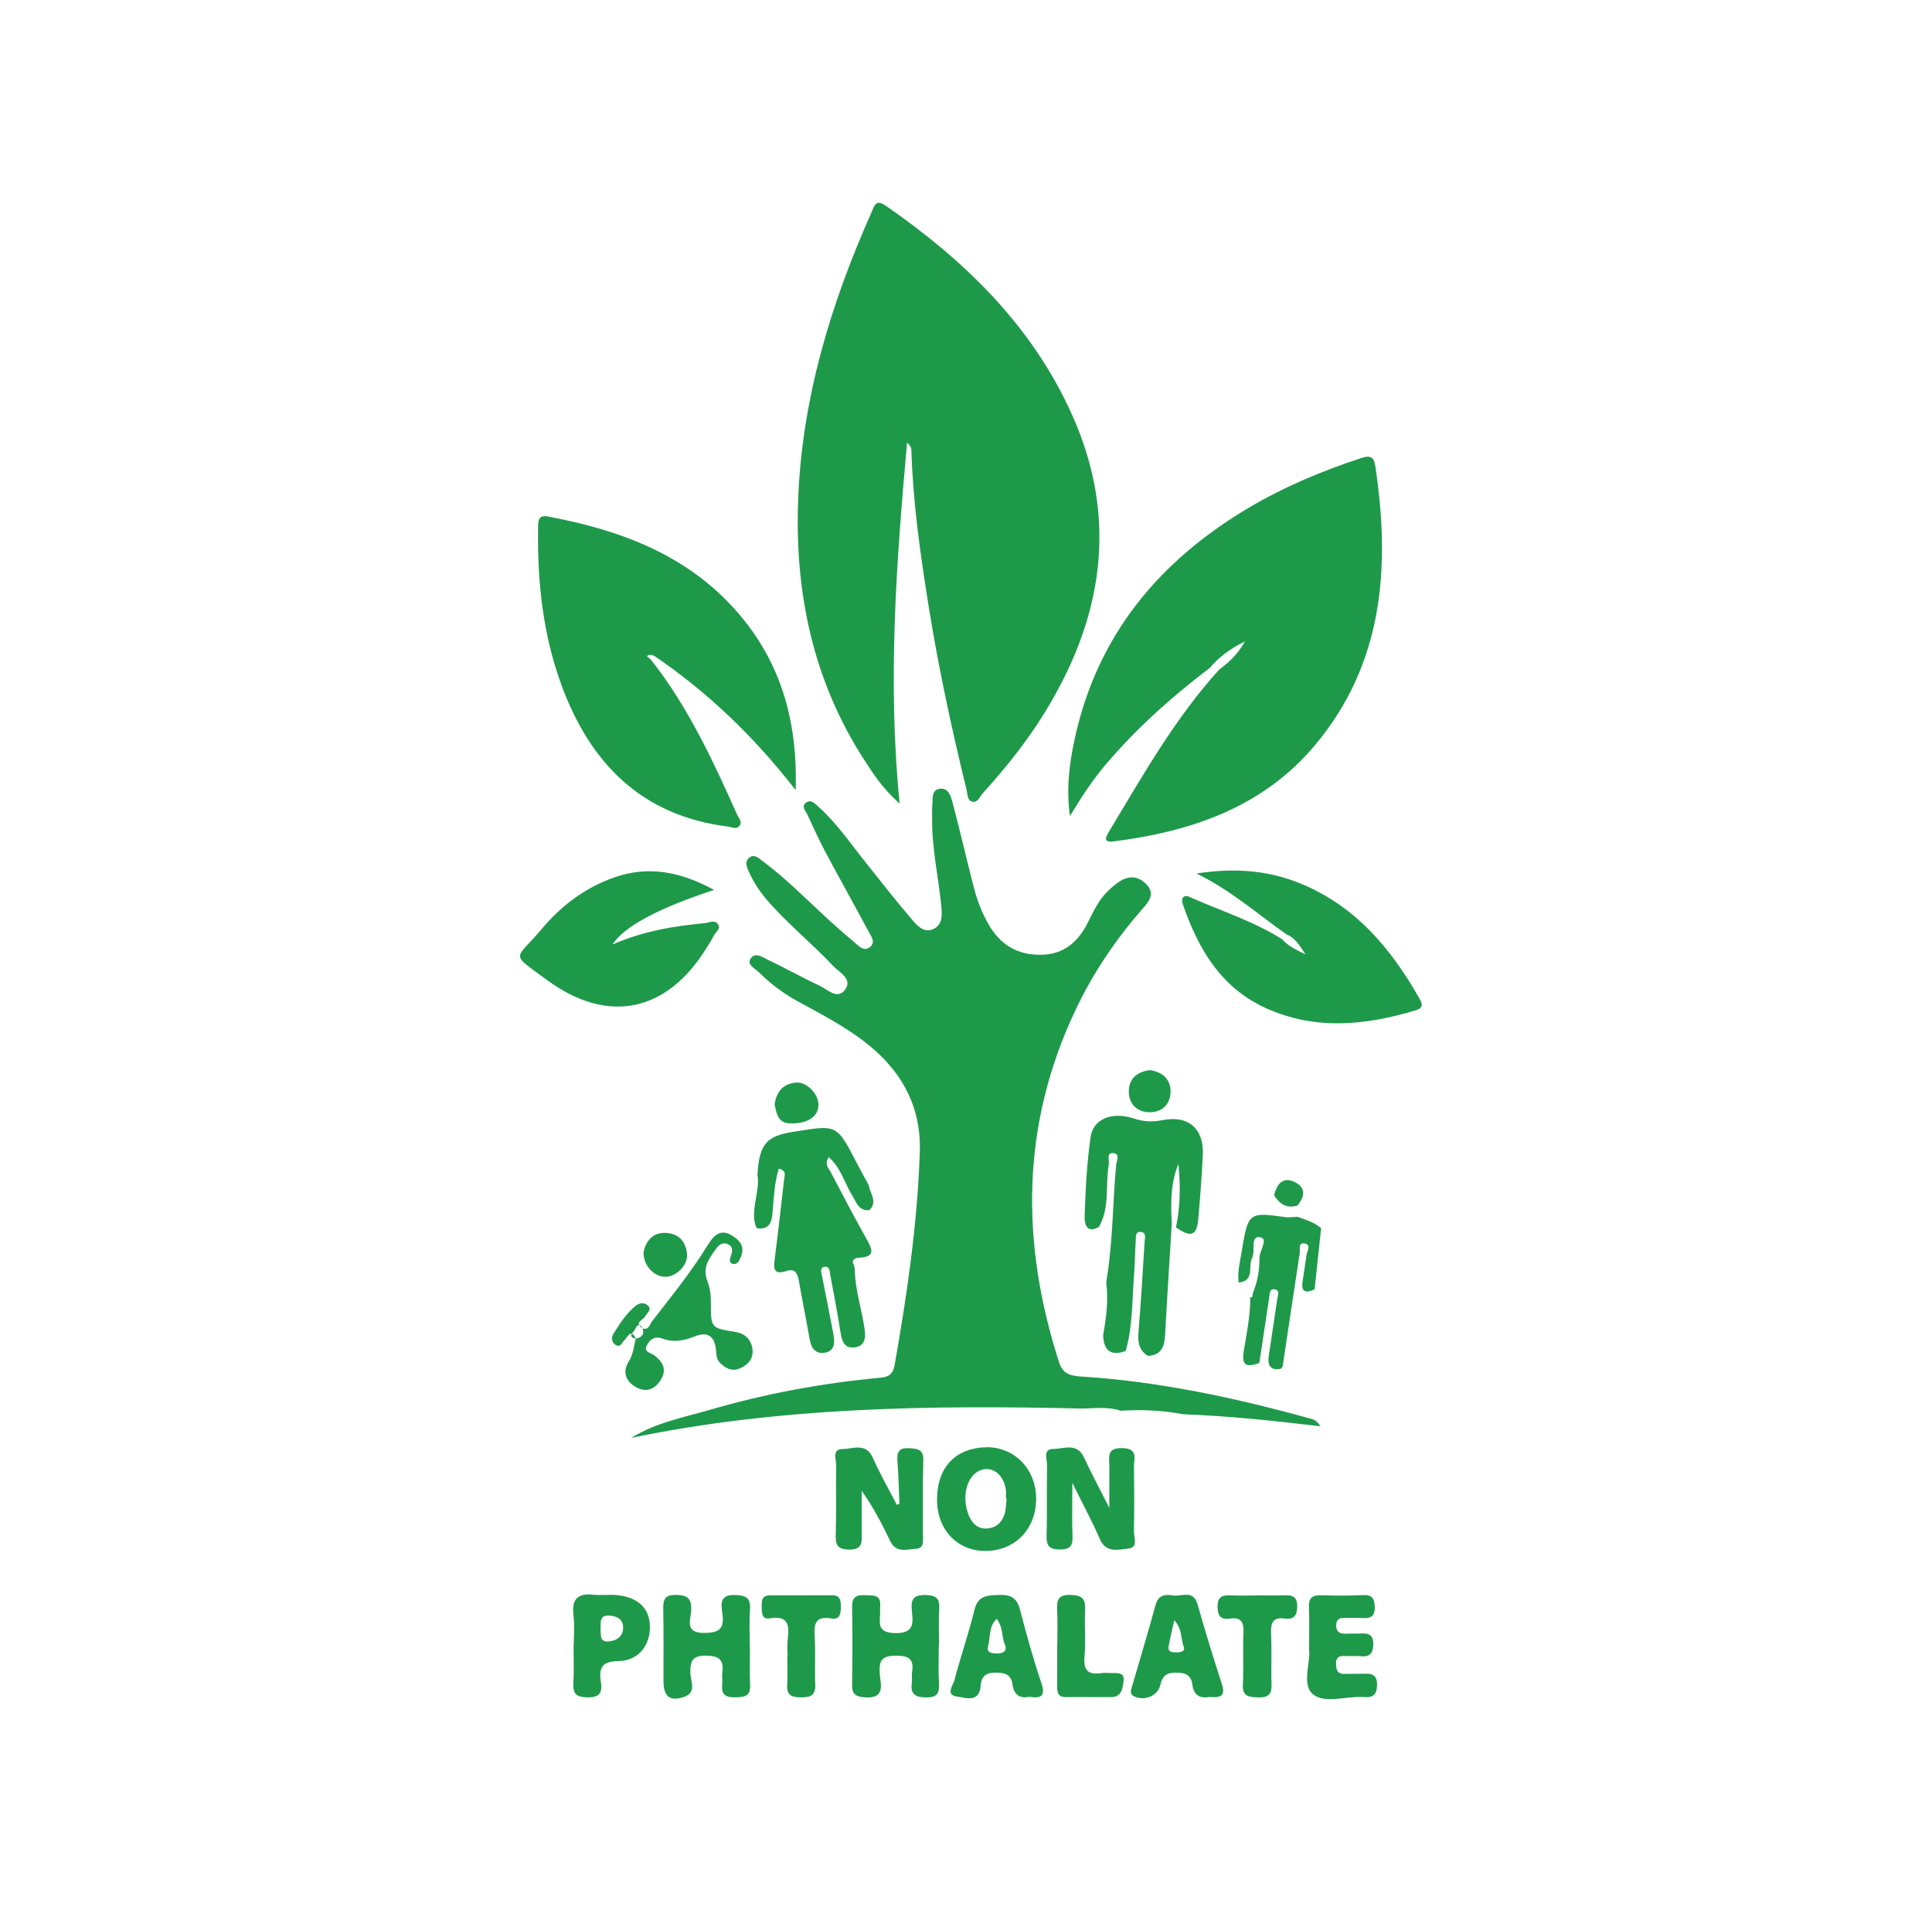 <?xml version="1.0" encoding="UTF-8"?> <svg xmlns="http://www.w3.org/2000/svg" id="Layer_1" data-name="Layer 1" viewBox="0 0 1084.59 1080"><defs><style> .cls-1 { fill: #1e994a; stroke-width: 0px; } </style></defs><path class="cls-1" d="M505.03,451.2c-9.22-8.04-14.69-16.46-20.07-24.81-28.53-44.32-38.82-93.45-36.91-145.44,2.09-56.86,18.26-110.27,41.27-161.86,1.56-3.5,2.21-7.55,8.06-3.49,44.34,30.76,82.16,67.45,104.55,117.52,26.21,58.6,17.19,114.32-15.8,167.58-9.99,16.13-21.82,30.83-34.52,44.86-1.67,1.85-2.74,5.28-5.73,4.61-2.94-.66-2.65-4.15-3.24-6.57-8.36-34.19-15.77-68.58-21.34-103.35-4.64-28.99-8.78-58.04-9.67-87.44-.04-1.44-.73-2.86-2.44-4.22-5.91,66.78-11.05,133.48-4.15,202.62Z"></path><path class="cls-1" d="M607.17,790.93c-84.72-1.96-169.24-.87-252.8,16.47,13.83-8.58,29.59-11.52,44.74-15.92,31.03-9.01,62.75-14.85,94.93-17.84,5.15-.48,7.31-2.11,8.22-7.28,6.96-39.52,12.75-79.18,14.1-119.34.91-27.08-11.41-47.53-32.64-63.28-11.3-8.38-23.75-14.83-36.03-21.55-8.06-4.41-15.33-9.92-21.81-16.38-2.06-2.06-6.8-4.05-4.45-7.58,2.56-3.83,6.73-.66,9.66.73,9.71,4.58,19.07,9.92,28.81,14.43,4.59,2.12,10.29,8.34,14.61,2.22,4.22-5.98-3.45-9.65-6.85-13.27-12.04-12.82-25.88-23.84-37.35-37.28-3.85-4.51-6.98-9.38-9.5-14.69-1.41-2.97-3.21-6.45-.02-8.89,2.87-2.19,5.54.72,7.77,2.38,12.31,9.18,23.11,20.09,34.34,30.51,5.49,5.09,11.12,10.05,16.87,14.85,2.37,1.98,5.11,5.21,8.49,2.65,3.55-2.7.78-6.12-.64-8.78-7.98-14.94-16.29-29.71-24.25-44.66-3.67-6.88-6.81-14.04-10.17-21.09-1.05-2.21-3.65-4.7-.46-6.77,2.72-1.77,4.84.77,6.74,2.47,10.29,9.19,17.98,20.59,26.51,31.28,8.53,10.7,16.99,21.47,25.85,31.89,3.05,3.58,6.99,8.1,12.41,5.35,5.08-2.58,4.62-8.18,4.14-13.12-1.6-16.22-5.31-32.22-5.11-48.63.03-2.61-.16-5.24.11-7.82.36-3.41-.62-8.17,3.9-9.03,5.12-.97,6.5,4.18,7.41,7.56,4.33,16.03,7.93,32.26,12.13,48.33,1.81,6.91,4.4,13.6,7.95,19.89,6.5,11.5,16.08,17.54,29.46,17.4,13.03-.13,21.1-7.3,26.55-18.31,3.19-6.44,6.25-12.96,11.63-17.93,2.14-1.97,4.36-3.97,6.86-5.41,5.11-2.93,9.96-2.32,14.21,2,4.74,4.82,2.09,9.09-1.27,12.89-15.64,17.68-28.68,36.97-38.77,58.43-30.35,64.57-30.42,130.31-8.9,197.19,2.22,6.89,6.88,7.6,12.71,7.97,43.44,2.78,85.74,11.84,127.58,23.4,1.85.51,3.93.6,6.44,4.52-26.53-3.13-51.66-5.82-76.9-6.73-11.6-2.17-23.28-2.8-35.04-1.99,0,0-.47-.08-.46-.08-7.14-2.32-14.46-1.27-21.73-1.12Z"></path><path class="cls-1" d="M679.09,375.09c-21.55,16.38-41.62,34.33-59.1,55.1-7.29,8.66-13.33,18.17-19.33,28.01-2.14-14.87-.41-29.26,2.68-43.43,12.65-58.08,47.31-99.73,97.47-129.52,19.94-11.84,41.24-20.74,63.27-28.02,4.99-1.65,7.16-.94,7.97,4.39,8.55,56.71,4.7,111.02-34.07,157.08-29.17,34.66-69.23,48.19-112.66,53.77-5.94.76-4.9-1.96-2.75-5.54,18.97-31.47,37.02-63.55,61.89-90.99,5.24-3.89,10.08-8.12,14.46-15.78-8.94,4.38-14.8,9.09-19.82,14.92Z"></path><path class="cls-1" d="M365.66,370.73c20.71,26.33,34.62,56.46,48.17,86.77.85,1.91,3.14,3.93,1.28,6.24-1.77,2.19-4.2.69-6.38.42-48.44-6.05-77.33-35.42-93.49-79.36-10.48-28.47-13.6-58.21-13.18-88.41.06-3.96.04-7.39,5.65-6.34,40.46,7.59,77.93,21.38,105.96,53.38,24.28,27.72,34.2,60.6,33.01,100.24-23.65-30.4-49.46-55-79.22-75.27-1.44-.8-2.88-1.02-4.31.04l2.5,2.28Z"></path><path class="cls-1" d="M722.31,524.77c-16.56-11.72-31.92-25.24-50.65-34.27,19.21-2.99,37.84-2.27,56.06,4.7,32.21,12.32,52.85,36.76,69.27,65.73,1.89,3.33,1.71,5.21-2.33,6.42-28.12,8.43-56.21,11.33-83.91-1.21-25.36-11.48-38.16-33.35-46.74-58.42-.38-1.1-.63-2.84-.05-3.56,1.57-1.95,3.49-.65,5.27.13,16.97,7.48,34.77,13.14,50.58,23.15,3.14,3.64,7.24,5.6,13.11,8.48-3.72-5.54-6.07-9.42-10.59-11.15Z"></path><path class="cls-1" d="M657.83,686.77c-1.27,20.93-2.63,41.85-3.75,62.78-.35,6.54-2.08,11.45-9.67,11.82-5.08-3.16-5.75-7.79-5.28-13.4,1.41-16.85,2.4-33.74,3.43-50.62.12-2.03,1.14-5.26-2.05-5.6-3.31-.35-2.79,2.97-2.93,5.01-.43,6.49-.42,13.01-.95,19.49-1.17,14.16-.67,28.52-4.7,42.37-8.28,3.01-12.29-.18-12.64-8.71,1.66-9.79,3.08-19.59,1.73-29.56.16-1.13.31-2.27.47-3.4,3.32-20.77,3.14-41.84,5.1-62.72.23-2.48,2.61-6.77-2.17-6.73-3.36.03-1.57,4.14-1.98,6.48-2.04,11.61.78,23.99-5.51,34.93-7.2,4.31-8.16-2.42-8.04-5.87.51-14.92,1.22-29.91,3.38-44.66,1.49-10.19,12.05-14.34,24.32-10.29,5.5,1.82,10.34,2,16.02.89,14.7-2.88,23.38,4.93,22.62,19.72-.62,12-1.47,24-2.56,35.97-.85,9.29-4.19,10.39-12.5,4.52,2.49-11.77,2.56-23.64,1.37-35.63-4.41,10.74-4.34,21.94-3.71,33.2Z"></path><path class="cls-1" d="M400.93,499.7c-30.65,9.98-50.43,20.38-57.07,30.63,17.5-7.57,34.54-10.33,51.8-11.95,2.46-.23,5.49-2.07,7.32.44,2.01,2.74-1.33,4.56-2.38,6.73-1.13,2.34-2.58,4.52-3.95,6.74-22.23,36.02-55.32,43.17-89.44,18.11-21.54-15.82-18.15-10.84-3.08-28.77,10.98-13.07,24.4-23.29,40.9-29,19.13-6.62,36.78-3.23,55.89,7.09Z"></path><path class="cls-1" d="M479.52,710.68c.11.66.23,1.32.34,1.97.13,11.5,3.89,22.41,5.52,33.67.74,5.12.1,9.65-5.83,10.31-5.24.58-6.88-3.26-7.62-8.02-1.7-10.94-3.81-21.81-5.84-32.7-.38-2.04-.24-5.29-3.55-4.47-2.34.58-1.49,3.08-1.1,5,2.17,10.86,4.33,21.72,6.39,32.59.91,4.78.99,9.8-5.18,10.62-5.05.67-7.32-2.91-8.15-7.74-1.88-10.91-4.14-21.76-6.03-32.68-.72-4.16-2.12-7.12-6.93-5.54-7.44,2.44-7.3-1.55-6.6-6.98,1.92-14.87,3.55-29.78,5.28-44.67.24-2.11,1.46-4.62-3.01-5.83-2.5,8.03-2.8,16.37-3.5,24.59-.47,5.58-1.8,9.72-8.57,8.96,0,0-.66-.55-.66-.55-3.65-9.98,2.4-19.71.75-29.63.99-17.7,5.54-21.76,20.32-24.07,24.09-3.75,23.92-4.71,35.24,17.22,2.23,4.32,4.61,8.56,6.93,12.84.63,4.57,5.09,9,.52,13.78,0,0-.25.2-.25.2-5.96.51-7.2-4.37-9.54-8.17-4.31-7.01-6.36-15.6-13.24-21.62-2.62,4.24,0,6.19,1.07,8.27,6.59,12.65,13.21,25.29,20.19,37.72,3.24,5.76,5.2,10.08-4.23,10.5-2.37.11-4.63,1.22-2.73,4.43Z"></path><path class="cls-1" d="M360.68,745.93c3.58,1.15,4.02-2.24,5.35-3.96,10.74-13.87,21.82-27.47,31.07-42.47,2.72-4.42,6.56-9.95,13.36-6.01,4.37,2.53,7.91,6.11,5.58,11.99-.83,2.09-1.92,4.78-4.57,4.22-2.56-.54-1.72-3.1-1.05-4.86,1.09-2.87.78-5.29-2.24-6.37-2.38-.85-4.49.4-5.92,2.4-3.97,5.55-8.29,10.78-5.1,18.62,1.55,3.79,1.91,8.27,1.92,12.44.04,13.74-.04,13.79,13.79,16.01,5.44.87,8.83,4.26,9.55,9.62.7,5.19-2.35,8.69-6.8,10.72-4.43,2.02-8.16.3-11.41-2.99-2.03-2.06-2.02-4.55-2.26-7.19-.75-8.02-4.89-10.61-12.1-7.62-5.93,2.46-11.95,3.41-18.04,1.17-4.44-1.63-7.03.55-8.73,3.89-1.87,3.69,2.11,4.01,3.95,5.34,5.16,3.72,7.56,8.22,3.8,14.13-3.5,5.49-8.56,7.1-14.24,3.65-5.56-3.38-7.17-8.57-3.58-14.22,2.55-4.01,2.75-8.47,3.93-12.74l-.14.06c3.27-.68,5.18-2.26,3.91-5.94l-.03.13Z"></path><path class="cls-1" d="M722.35,683.57c2.05-.09,4.11-.18,6.16-.27,4.51,1.58,9.11,2.99,12.87,6.15,0,0,.26.36.26.36-1.21,11.35-2.42,22.7-3.63,34.06,0,0-.08.16-.08.16-4.83,2.27-7.64,1.63-6.67-4.59.75-4.82,1.49-9.64,2.15-14.47.32-2.35,2.8-5.88-.77-6.67-4.05-.9-2.67,3.35-3.01,5.54-3.26,21.25-6.43,42.51-9.63,63.76-.4.24-.72.57-.94.98-6.06,1.2-7.54-2.05-6.8-7.19,1.53-10.57,3.22-21.11,4.73-31.68.29-2.02,1.84-5.12-1.32-5.69-3.11-.55-2.88,2.65-3.21,4.84-1.82,12.16-3.66,24.32-5.5,36.48-7.52,2.83-10.02,1.1-8.72-6.74,1.63-9.84,3.62-19.6,3.65-29.63,0,0-.25-.51-.25-.51,2,.44,1.39-1.14,1.61-2.08,2.61-6.4,3.9-13.11,3.79-19.96-.07-4.18,5.42-10.97.16-11.72-5.44-.77-2.28,7.81-4.3,11.71-2.38,4.61,1.62,12.66-7.28,13.77,0,0-.31-.29-.31-.29-.59-5.6.71-10.99,1.63-16.46,3.82-22.88,3.75-22.89,25.41-19.88Z"></path><path class="cls-1" d="M421.02,924.74c0,7.17-.26,14.35.08,21.5.3,6.13-3.07,6.74-7.93,6.85-5.06.11-8.33-.87-7.75-6.86.22-2.26-.22-4.59.07-6.83.91-6.98-1.36-9.61-8.99-9.69-7.79-.07-8.99,2.78-8.95,9.62.03,4.45,3.77,11.02-3.37,13.49-8.17,2.83-11.7-.16-11.72-9.09-.04-13.36.15-26.72-.12-40.07-.11-5.5.8-8.25,7.41-8.07,6.42.18,8.42,2.03,8.31,8.49-.09,5.02-4.22,12.95,7.26,12.85,8.01-.07,11.31-1.97,10.27-10.35-.64-5.18-2.24-11.34,7.38-10.94,6.62.28,8.53,2.27,8.06,8.59-.51,6.8-.11,13.67-.11,20.52.04,0,.07,0,.11,0Z"></path><path class="cls-1" d="M601.99,832.65c0,11.82-.24,20.85.09,29.86.19,5.25-1.01,7.53-6.94,7.57-6.21.04-7.79-2.09-7.61-7.97.4-13.04-.03-26.11.29-39.15.08-3.35-2.59-9.35,3.47-9.34,5.79,0,13.27-3.76,17.23,4.75,4.05,8.72,8.61,17.2,14.24,28.35,0-9.61-.04-16.51.01-23.41.04-4.97-1.79-10.35,7.19-10.17,9.24.18,6.57,5.98,6.63,10.65.15,12.07.24,24.15-.03,36.22-.08,3.39,2.71,8.98-3.28,9.57-5.65.56-12.37,2.7-15.88-5.42-4.21-9.77-9.32-19.15-15.41-31.49Z"></path><path class="cls-1" d="M527.02,924.25c0,6.84-.29,13.7.09,20.52.3,5.36-.29,8.39-7.04,8.38-6.49-.01-9.08-1.91-8.18-8.37.27-1.92-.19-3.95.13-5.86,1.23-7.47-1.92-9.23-9.15-9.21-7.53.02-9.44,2.43-9.04,9.64.33,5.87,3.81,14.8-8.57,13.74-4.95-.42-6.98-1.76-6.91-6.86.2-14.67.24-29.35,0-44.03-.09-5.45,2.45-6.72,7.19-6.45,4.22.24,9.02-.78,8.59,5.99-.06.98-.11,1.96-.06,2.93.25,5.68-2.7,12.04,8.18,12.35,11.44.32,10.27-6.01,9.62-12.85-.59-6.2.94-8.71,7.89-8.52,6.27.17,7.84,2.29,7.5,8.04-.41,6.83-.1,13.69-.1,20.54h-.15Z"></path><path class="cls-1" d="M504.93,844.39c-.36-8.1-.53-16.21-1.14-24.28-.38-5.01,1.19-7.25,6.48-6.91,4.57.29,8.23.4,8.05,6.78-.38,13.69-.14,27.39-.19,41.09-.01,3.46,1,8.39-3.82,8.6-4.98.22-11.25,2.69-14.59-4.36-4.53-9.58-9.46-18.97-16-28.17,0,7.84-.03,15.68.01,23.52.03,4.99.83,9.6-7.14,9.46-7.3-.13-7.56-3.45-7.4-9.12.37-12.71.02-25.44.2-38.16.05-3.45-2.49-9.15,3.69-9.17,5.79-.02,13.08-3.83,16.96,4.98,3.96,8.99,8.9,17.56,13.41,26.32.49-.19.99-.38,1.48-.57Z"></path><path class="cls-1" d="M554.14,812.64c15.72.1,27.58,12.6,27.53,29.02-.06,17.07-12,29.29-28.58,29.25-16.02-.05-27.29-12.29-27.05-29.4.26-18.86,11.59-28.66,28.1-28.86ZM565.1,841.43c-.14,0-.27-.02-.41-.03,0-1.63.19-3.28-.03-4.88-1.08-7.86-6.66-12.75-12.87-11.37-7.95,1.76-12.1,13.11-8.6,23.91,2.16,6.69,6.32,10.84,13.83,8.69,3.54-1.02,5.91-4.15,6.96-7.66.83-2.75.78-5.77,1.13-8.67Z"></path><path class="cls-1" d="M734.9,925.92c0-9.09.24-16.27-.08-23.42-.23-5.19,1.85-6.89,6.86-6.72,7.8.27,15.62.3,23.41-.1,5.43-.28,6.62,2.2,6.67,6.98.05,4.96-2.37,6.19-6.65,5.94-2.92-.17-5.85-.08-8.78-.13-3.02-.06-6.09-.22-6.19,4.11-.1,4.79,3.11,4.91,6.61,4.75,2.6-.12,5.21.07,7.8-.1,4.6-.31,6.57,1.75,6.39,6.32-.17,4.17-1.45,6.88-6.32,6.49-3.23-.26-6.51.02-9.75-.16-3.18-.17-4.93.89-4.87,4.34.06,3.26.69,5.83,4.78,5.72,3.9-.11,7.81.02,11.71-.12,4.35-.16,6.63,1.35,6.57,6.17-.06,4.86-1.73,7.46-6.88,6.95-.32-.03-.65.02-.98,0-9.66-.59-21.84,3.97-28.3-1.72-6.32-5.56-.98-17.91-2-25.28Z"></path><path class="cls-1" d="M678.92,952.86c-5.32,1.1-8.79-1.07-9.5-6.68-.74-5.87-4.07-6.98-9.45-6.94-5.28.03-7.44,1.9-8.58,6.94-1.38,6.08-8.69,8.98-14.33,6.58-3.14-1.33-2.2-3.51-1.58-5.66,4.43-15.3,9.06-30.54,13.25-45.91,1.55-5.69,5.52-6.03,9.81-5.31,4.79.81,11.34-3.46,13.75,5.01,4.26,15.01,8.82,29.95,13.66,44.79,2.4,7.38-1.58,7.67-7.02,7.17ZM659.21,909.75c-1.3,5.93-2.35,10.22-3.15,14.55-.61,3.31,1.74,3.55,4.16,3.54,2.34,0,5.44-.3,4.26-3.29-1.71-4.33-.59-9.58-5.27-14.79Z"></path><path class="cls-1" d="M577.89,952.8c-5.56,1.19-8.74-1.4-9.47-6.83-.82-6.03-4.54-6.73-9.71-6.74-5.39-.01-7.82,2.23-8.18,7.3-.71,9.93-8.63,6.77-13.32,6.13-6.65-.92-2.13-6.37-1.38-9.28,3.43-13.18,7.97-26.08,11.18-39.3,1.99-8.17,7.05-8.24,13.7-8.47,6.65-.23,10.16,1.53,11.9,8.23,3.59,13.84,7.41,27.65,11.99,41.19,2.56,7.57-.3,8.71-6.7,7.8ZM559.52,909.01c-4.73,4.59-3.34,10.3-4.79,15.08-1.3,4.29,2.52,4.39,5.49,4.37,3.19-.02,5.33-1.74,3.95-4.85-1.96-4.41-.9-9.69-4.65-14.59Z"></path><path class="cls-1" d="M322.09,923.93c0-5.52.55-11.12-.13-16.56-1.1-8.77,1.72-12.9,10.99-11.91,4.49.48,9.11-.2,13.61.27,11.81,1.22,18.1,7.44,18.29,17.56.19,10.51-6.41,19.32-17.53,19.44-10.21.11-11.15,4.57-9.93,12.4.9,5.81-1.39,8.07-7.54,7.99-5.79-.08-8.32-1.61-7.97-7.75.41-7.13.1-14.29.1-21.44h.12ZM337.1,915.01c.38,2.91-.65,7.09,4.48,6.7,4.65-.36,8.3-2.83,8.24-7.87-.06-4.76-3.77-6.54-8.05-6.64-5.77-.14-4.27,4.39-4.66,7.81Z"></path><path class="cls-1" d="M706.31,895.84c4.88,0,9.78.19,14.65-.05,4.67-.23,7.35.87,7.28,6.37-.06,5.08-1.93,7.37-6.97,6.69-7-.95-7.98,2.79-7.7,8.71.45,9.43-.08,18.91.25,28.35.2,5.64-2.01,7.42-7.46,7.21-5.05-.2-8.95-.26-8.63-7.16.46-9.76-.12-19.56.32-29.32.27-5.9-1.47-8.69-7.63-7.74-5.11.78-6.85-1.54-6.92-6.59-.08-5.43,2.41-6.72,7.19-6.48,5.2.26,10.41.06,15.62.06v-.03Z"></path><path class="cls-1" d="M442.14,930.38c0-3.26-.34-6.56.07-9.77,1.01-7.84.48-13.63-10.11-11.87-4.74.79-4.43-3.57-4.5-6.84-.07-3.16.28-6.05,4.43-6.06,11.71-.04,23.42-.06,35.14-.07,4.64,0,4.87,3.11,4.87,6.66,0,3.65-.62,7.19-5.06,6.41-10.37-1.83-9.96,4.27-9.57,11.45.46,8.45-.14,16.95.26,25.4.3,6.35-2.62,7.48-8.23,7.44-5.37-.03-7.85-1.46-7.52-7.13.3-5.19.06-10.42.06-15.63.05,0,.11,0,.16,0Z"></path><path class="cls-1" d="M593.56,923.11c0-6.19.21-12.4-.06-18.58-.24-5.5-.1-9.16,7.51-8.94,6.73.2,8.43,2.37,8.14,8.56-.42,8.78.44,17.65-.33,26.38-.68,7.76,2.36,9.97,9.37,8.98,1.92-.27,3.9-.11,5.85-.07,3.22.06,7.4-.45,6.71,4.5-.54,3.89-.89,8.95-6.83,9.02-8.46.09-16.93-.13-25.39.02-4.77.08-5.1-2.79-5.06-6.39.08-7.82.03-15.65.03-23.47.02,0,.04,0,.05,0Z"></path><path class="cls-1" d="M361.29,703c1.27-5.66,4.65-10.79,11.9-10.71,7.45.08,12.01,4.63,12.5,12.2.41,6.26-6.28,12.62-12.44,12.46-6.33-.16-12.22-6.52-11.97-13.95Z"></path><path class="cls-1" d="M434.87,620.23c.95-7.29,4.81-11.66,11.86-12.34,6.01-.58,12.63,6.21,12.74,12.36.12,6.66-6.05,10.83-15.84,10.58-7.11-.18-7.65-5.71-8.76-10.6Z"></path><path class="cls-1" d="M645.57,600.92c6.8.95,11.53,4.88,11.57,11.88.04,7.03-4.64,11.79-11.7,11.77-6.97-.02-11.78-4.52-11.75-11.69.03-7.05,4.51-11.11,11.88-11.95Z"></path><path class="cls-1" d="M356.94,751.69c-2.82-6.01-4.79-.61-6.35.82-1.58,1.44-2.2,4.43-5.06,2.65-2.24-1.39-2.39-4.19-1.21-6.1,3.57-5.74,7.22-11.54,12.56-15.84,2.14-1.72,5.1-2.09,7.05.11,2.06,2.31-.78,3.84-1.67,5.76-.96,2.07-6.55,3.37-1.59,6.84,0,0,.03-.13.03-.13-2.6-3.94-3.56-.12-4.52,1.2-1.05,1.44-3.7,3.74.61,4.74l.14-.06Z"></path><path class="cls-1" d="M728.27,676.99c-6,1.75-10.01-.94-13.02-5.85,1.54-6.02,4.76-10.61,11.43-7.47,6.44,3.03,6.05,8.27,1.59,13.32Z"></path></svg> 